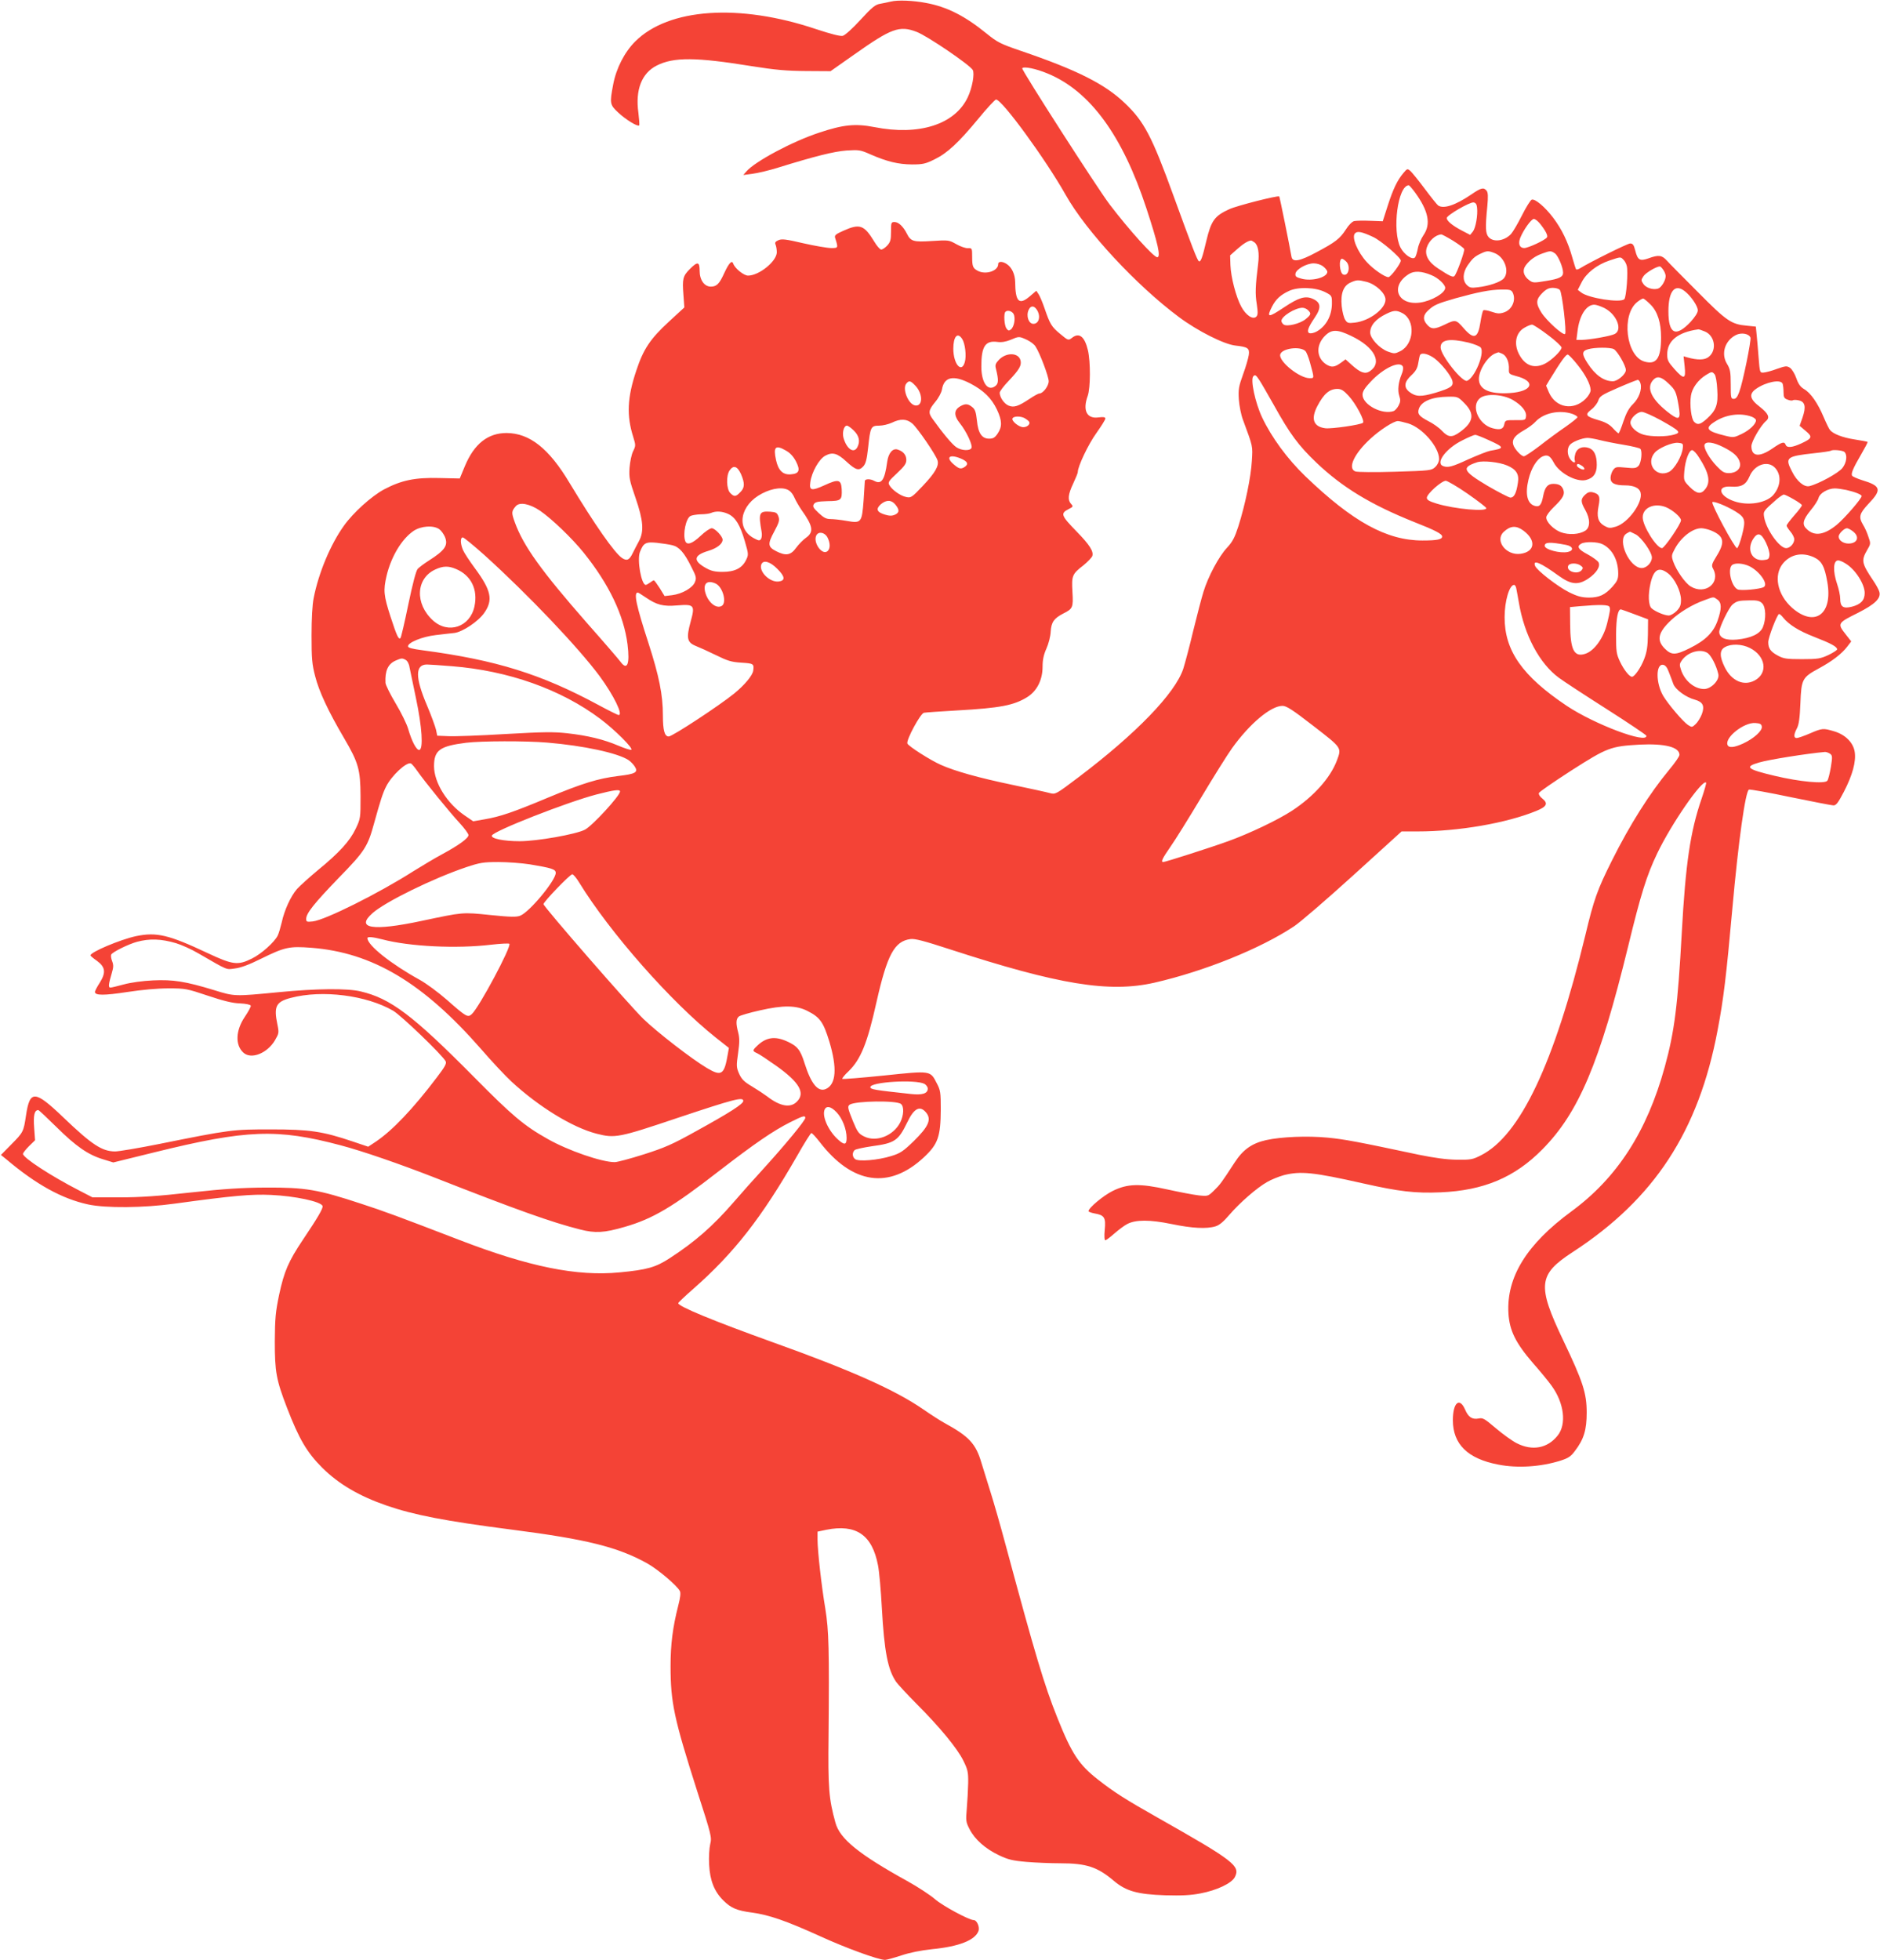 <?xml version="1.0" standalone="no"?>
<!DOCTYPE svg PUBLIC "-//W3C//DTD SVG 20010904//EN"
 "http://www.w3.org/TR/2001/REC-SVG-20010904/DTD/svg10.dtd">
<svg version="1.0" xmlns="http://www.w3.org/2000/svg"
 width="1228pt" height="1280pt" viewBox="0 0 1228 1280"
 preserveAspectRatio="xMidYMid meet">
<g transform="translate(0,1280) scale(0.1,-0.1)"
fill="#f44336" stroke="none">
<path d="M5820 12790 c-19 -5 -52 -11 -72 -15 -30 -5 -52 -22 -127 -104 -50
-55 -102 -102 -116 -105 -16 -4 -75 11 -172 43 -504 170 -966 138 -1184 -80
-70 -70 -124 -175 -144 -282 -23 -122 -22 -131 33 -182 49 -46 127 -94 137
-84 3 3 0 40 -5 82 -21 150 21 259 120 309 111 56 255 55 619 -4 157 -25 228
-31 356 -32 l160 -1 155 109 c242 171 295 191 407 148 69 -26 347 -215 367
-249 13 -24 -3 -116 -33 -179 -84 -177 -318 -252 -610 -194 -124 24 -203 16
-359 -36 -174 -57 -420 -188 -477 -254 l-20 -23 60 8 c33 4 110 22 170 41 236
73 362 105 445 111 80 5 90 4 155 -25 110 -48 182 -65 271 -66 72 0 89 4 148
33 84 41 156 108 286 265 57 70 110 126 116 126 39 0 323 -389 455 -623 133
-237 463 -592 740 -798 122 -91 295 -178 369 -186 81 -9 93 -17 87 -61 -3 -21
-19 -77 -37 -126 -29 -80 -32 -99 -28 -165 3 -42 15 -102 27 -133 66 -179 64
-168 58 -268 -6 -105 -43 -285 -88 -427 -24 -74 -38 -101 -74 -140 -53 -56
-124 -189 -154 -288 -12 -38 -42 -153 -67 -255 -24 -102 -54 -213 -65 -248
-53 -160 -307 -423 -684 -708 -148 -112 -151 -113 -186 -104 -20 6 -132 30
-250 55 -220 46 -372 89 -464 130 -68 30 -212 122 -218 139 -9 23 85 196 108
201 11 2 108 9 215 15 284 16 373 33 461 88 63 40 99 112 99 198 0 44 7 78 25
118 14 31 27 81 28 111 4 62 21 86 82 118 63 31 66 40 60 142 -6 105 -2 116
72 173 28 23 54 50 58 61 9 30 -17 72 -101 158 -105 108 -109 120 -52 149 28
14 29 17 14 33 -23 26 -20 61 14 133 16 34 30 68 30 75 0 37 69 182 121 254
32 45 59 88 59 95 0 10 -11 12 -44 8 -77 -11 -106 45 -71 141 18 52 19 221 1
298 -21 88 -56 117 -102 82 -26 -20 -26 -20 -80 25 -55 45 -66 64 -100 163
-13 39 -31 81 -39 94 l-16 24 -42 -36 c-70 -60 -95 -37 -96 93 -1 50 -21 94
-53 116 -28 20 -58 21 -58 1 0 -45 -81 -71 -133 -44 -32 17 -37 28 -37 92 0
56 -1 57 -27 56 -16 -1 -50 11 -76 26 -48 27 -51 28 -158 21 -122 -8 -140 -3
-165 47 -24 48 -55 77 -81 77 -22 0 -23 -4 -23 -64 0 -53 -4 -67 -25 -90 -13
-14 -31 -26 -39 -26 -8 0 -29 24 -46 53 -66 108 -94 118 -201 70 -52 -23 -59
-30 -54 -47 21 -66 21 -66 -26 -66 -24 0 -106 14 -181 31 -115 27 -142 30
-164 20 -20 -9 -24 -16 -18 -29 4 -9 8 -32 8 -50 -1 -59 -116 -152 -188 -152
-28 0 -87 48 -97 79 -8 24 -28 3 -58 -62 -32 -71 -50 -89 -88 -89 -42 0 -73
43 -73 103 0 60 -13 63 -64 12 -46 -46 -50 -65 -42 -168 l6 -83 -100 -92
c-123 -113 -168 -181 -214 -321 -59 -176 -64 -293 -20 -432 17 -55 17 -58 -1
-95 -10 -20 -20 -69 -23 -108 -4 -64 0 -82 39 -195 51 -148 57 -220 22 -284
-12 -22 -30 -57 -40 -77 -22 -46 -38 -53 -69 -33 -49 32 -179 218 -345 493
-134 224 -260 323 -410 324 -122 0 -211 -70 -272 -215 l-34 -82 -134 3 c-158
4 -246 -14 -360 -74 -82 -44 -202 -152 -263 -238 -88 -123 -165 -308 -197
-471 -9 -44 -14 -136 -14 -245 0 -151 3 -188 24 -268 25 -98 85 -227 188 -402
95 -162 107 -206 108 -380 0 -143 0 -146 -32 -213 -38 -80 -107 -156 -249
-272 -55 -46 -115 -100 -134 -121 -41 -47 -83 -139 -100 -219 -8 -33 -19 -71
-26 -85 -21 -43 -107 -120 -168 -150 -92 -46 -125 -42 -291 36 -253 119 -332
138 -467 110 -102 -22 -300 -105 -297 -126 0 -3 19 -19 42 -35 56 -41 60 -77
18 -144 -17 -26 -31 -53 -31 -59 0 -24 59 -24 210 -1 97 15 198 24 270 24 111
0 121 -2 258 -48 102 -34 162 -49 209 -50 40 -2 68 -8 71 -15 2 -6 -16 -39
-39 -73 -60 -89 -64 -184 -9 -234 51 -46 156 -4 206 81 26 45 27 49 16 103
-25 119 -9 149 88 174 205 54 494 17 668 -84 54 -32 320 -288 343 -330 7 -15
-4 -35 -58 -106 -156 -206 -291 -347 -398 -419 l-50 -33 -101 34 c-198 67
-283 79 -534 79 -250 0 -263 -1 -729 -95 -135 -27 -265 -49 -290 -49 -85 1
-150 43 -338 223 -186 178 -218 179 -243 13 -16 -108 -18 -111 -96 -190 l-68
-69 35 -28 c195 -165 364 -258 534 -295 115 -25 364 -23 565 5 380 52 502 63
630 57 156 -7 326 -43 337 -72 5 -14 -31 -76 -128 -220 -95 -142 -123 -207
-156 -361 -23 -111 -27 -152 -28 -303 0 -199 9 -251 80 -435 78 -202 129 -290
230 -391 107 -106 239 -184 421 -247 177 -61 382 -101 817 -157 491 -63 693
-114 884 -220 70 -39 194 -144 214 -181 6 -13 3 -42 -11 -96 -36 -141 -50
-253 -50 -394 0 -238 23 -344 174 -817 94 -291 96 -301 85 -346 -6 -26 -10
-85 -7 -134 5 -103 34 -176 93 -234 50 -50 89 -66 187 -79 112 -15 226 -55
444 -154 168 -77 382 -155 425 -155 10 0 57 13 106 29 56 19 128 33 201 41
175 17 280 58 303 118 10 26 -10 72 -31 72 -30 0 -203 93 -252 136 -31 27
-113 81 -182 119 -316 175 -440 275 -469 381 -43 156 -49 225 -45 569 5 559 2
686 -21 828 -25 148 -51 379 -51 453 l0 51 57 12 c195 39 300 -33 338 -232 8
-40 19 -164 25 -277 16 -287 39 -405 94 -485 12 -16 71 -81 133 -143 148 -148
267 -291 306 -372 28 -57 32 -73 31 -145 -1 -44 -5 -119 -9 -166 -7 -79 -6
-89 18 -135 34 -67 103 -128 191 -170 61 -29 89 -36 182 -44 60 -5 159 -9 219
-9 172 0 244 -24 352 -116 79 -66 153 -87 333 -93 108 -3 168 0 230 12 107 20
205 66 226 107 37 73 -6 106 -506 389 -207 117 -284 166 -386 246 -126 98
-173 169 -267 404 -87 217 -145 413 -337 1125 -34 127 -79 284 -100 350 -21
66 -47 152 -59 190 -37 127 -81 174 -246 264 -22 12 -83 51 -135 87 -183 126
-469 254 -980 437 -392 141 -620 235 -620 256 0 4 44 46 98 93 268 236 446
464 678 868 47 83 89 150 94 150 5 0 29 -26 54 -58 213 -277 454 -312 681
-100 92 86 109 134 110 313 0 110 -2 125 -26 170 -43 84 -37 83 -344 51 -147
-15 -269 -25 -273 -22 -3 3 15 26 41 50 79 77 122 181 182 451 70 310 117 398
222 412 29 4 89 -12 258 -67 710 -231 1040 -285 1335 -218 328 75 694 223 912
368 40 26 215 177 388 334 l315 286 105 0 c266 0 580 54 775 134 69 28 79 49
39 81 -16 12 -25 28 -22 36 3 8 99 74 212 147 235 150 256 158 446 169 165 8
260 -16 260 -67 0 -10 -30 -53 -66 -96 -129 -156 -257 -358 -375 -594 -96
-192 -118 -254 -174 -489 -203 -837 -426 -1307 -681 -1436 -55 -28 -66 -30
-159 -29 -68 1 -146 12 -245 32 -414 88 -487 101 -596 112 -133 13 -304 6
-404 -16 -93 -21 -151 -62 -206 -147 -86 -132 -94 -143 -133 -181 -40 -39 -40
-39 -101 -33 -34 4 -124 21 -201 38 -184 41 -264 39 -361 -9 -61 -30 -158
-111 -158 -132 0 -4 18 -11 40 -15 64 -11 74 -27 66 -107 -4 -42 -2 -68 4 -68
5 0 32 20 60 45 28 24 65 52 83 61 55 29 148 29 289 0 135 -28 230 -33 288
-15 24 7 53 31 90 75 68 79 179 176 246 214 27 16 77 36 109 45 111 28 191 20
520 -54 235 -53 339 -65 505 -58 281 12 484 97 665 281 237 240 374 564 560
1326 82 338 121 463 189 605 93 195 296 488 320 464 3 -3 -11 -51 -30 -107
-73 -213 -104 -420 -129 -877 -26 -470 -47 -641 -111 -873 -116 -422 -311
-724 -609 -943 -293 -215 -426 -430 -412 -667 7 -112 47 -193 160 -324 47 -53
101 -119 121 -147 83 -113 100 -253 40 -327 -66 -83 -165 -101 -266 -50 -30
15 -91 59 -137 98 -73 62 -85 70 -112 64 -43 -8 -68 8 -90 60 -36 81 -79 43
-79 -71 0 -157 97 -252 296 -290 126 -25 279 -15 408 26 50 16 67 27 94 64 58
76 76 137 76 250 0 126 -24 201 -153 471 -172 361 -164 430 62 577 533 347
822 789 946 1448 39 204 57 355 96 789 40 448 86 774 109 783 7 3 129 -19 272
-49 142 -29 269 -54 280 -54 18 0 31 18 68 89 57 110 80 197 71 259 -9 62 -61
114 -135 136 -71 21 -77 21 -158 -14 -39 -17 -78 -30 -86 -30 -21 0 -20 23 1
63 13 24 19 66 23 164 6 158 12 169 121 228 87 47 149 95 185 142 l26 34 -36
46 c-56 71 -54 74 81 141 110 56 150 94 139 136 -3 13 -22 48 -42 77 -74 110
-77 129 -39 195 25 42 25 44 9 89 -8 26 -24 61 -35 78 -30 51 -24 73 36 137
89 93 82 117 -45 155 -30 10 -58 22 -62 28 -9 14 6 49 59 140 25 43 44 79 42
81 -2 2 -40 9 -84 16 -79 12 -141 36 -162 62 -6 7 -25 46 -42 86 -38 90 -84
156 -127 181 -24 14 -38 34 -51 72 -10 28 -28 58 -41 67 -20 13 -28 13 -85 -7
-34 -13 -73 -23 -87 -24 -25 -2 -25 -1 -33 98 -4 55 -10 123 -13 151 l-5 51
-58 6 c-102 9 -132 29 -321 220 -96 96 -188 189 -203 206 -32 35 -53 38 -119
14 -57 -20 -71 -12 -87 52 -9 36 -16 45 -33 45 -17 0 -261 -121 -329 -163 -10
-6 -21 -9 -24 -6 -3 4 -14 39 -25 78 -28 101 -69 185 -124 258 -54 72 -120
127 -141 119 -8 -3 -37 -49 -64 -103 -27 -54 -59 -108 -71 -121 -43 -46 -114
-56 -146 -21 -21 24 -23 61 -9 201 6 66 5 91 -5 103 -19 23 -36 19 -101 -26
-102 -69 -179 -95 -215 -71 -6 4 -45 52 -86 107 -41 55 -84 108 -95 118 -20
17 -21 17 -47 -14 -39 -47 -66 -102 -102 -214 l-32 -100 -82 3 c-45 2 -92 1
-105 -2 -13 -3 -37 -27 -54 -55 -39 -60 -67 -82 -193 -149 -108 -58 -155 -67
-162 -29 -13 76 -77 391 -80 394 -8 8 -276 -60 -326 -83 -97 -44 -119 -75
-151 -210 -25 -107 -36 -137 -48 -130 -11 7 -44 93 -166 428 -141 389 -192
485 -317 604 -130 125 -313 217 -680 342 -134 46 -152 55 -225 114 -140 114
-258 174 -395 199 -83 16 -185 20 -228 9z m1025 -471 c275 -114 487 -404 643
-879 75 -228 96 -320 71 -320 -23 0 -183 177 -311 345 -77 101 -577 879 -571
889 9 14 90 -2 168 -35z m2398 -776 c88 -121 105 -207 55 -279 -15 -22 -32
-61 -37 -88 -5 -26 -13 -52 -19 -58 -17 -17 -70 19 -94 65 -56 110 -18 405 54
407 3 0 22 -21 41 -47z m405 -98 c6 -50 -9 -133 -27 -157 l-18 -22 -54 28
c-61 32 -99 63 -99 82 0 18 150 105 175 102 14 -2 21 -12 23 -33z m413 -108
c35 -44 51 -76 44 -87 -11 -18 -123 -70 -149 -70 -30 0 -41 27 -26 66 20 51
72 124 89 124 9 0 28 -15 42 -33z m-1091 -85 c51 -24 180 -134 180 -154 0 -19
-66 -108 -81 -108 -24 0 -100 53 -141 98 -61 67 -100 161 -78 187 15 18 45 12
120 -23z m521 -24 c38 -24 71 -48 73 -55 5 -12 -49 -162 -64 -176 -9 -10 -33
1 -107 50 -64 42 -89 89 -73 137 14 44 56 82 94 85 4 1 39 -18 77 -41z m-1297
-11 c24 -18 33 -68 24 -141 -18 -144 -20 -195 -9 -261 8 -56 8 -72 -3 -83 -22
-22 -68 9 -98 65 -34 62 -68 192 -71 272 l-2 63 45 40 c39 35 71 55 91 57 3 1
13 -5 23 -12z m1571 -71 c64 -27 96 -119 58 -164 -21 -24 -97 -50 -169 -58
-44 -6 -55 -3 -73 15 -29 29 -27 79 5 127 31 45 47 60 89 79 38 18 48 18 90 1z
m392 -1 c20 -14 53 -91 53 -126 0 -28 -25 -40 -112 -54 -77 -13 -85 -13 -108
4 -39 28 -48 65 -24 98 27 36 62 61 110 78 50 18 55 18 81 0z m447 -41 c9 -8
19 -27 22 -41 10 -37 -3 -204 -16 -217 -26 -26 -236 7 -282 44 l-22 17 25 49
c30 60 99 115 183 143 75 25 71 24 90 5z m-1812 -11 c32 -29 17 -100 -18 -86
-24 9 -31 103 -8 103 4 0 16 -7 26 -17z m-148 -34 c14 -11 26 -27 26 -34 0
-37 -101 -64 -169 -45 -35 9 -42 15 -39 33 4 28 72 67 119 67 22 0 47 -8 63
-21z m2220 -21 c9 -12 16 -31 16 -41 0 -29 -28 -75 -50 -82 -33 -10 -79 5 -96
31 -15 22 -15 26 1 50 14 22 83 63 107 64 4 0 14 -10 22 -22z m-1514 -35 c43
-17 90 -61 90 -83 0 -34 -90 -86 -164 -96 -149 -21 -199 109 -72 187 34 21 82
19 146 -8z m-423 -44 c60 -16 123 -74 123 -116 0 -60 -105 -139 -200 -150 -43
-5 -50 -3 -63 18 -9 13 -19 53 -23 89 -8 84 11 134 58 155 41 18 48 18 105 4z
m-269 -68 c41 -21 42 -23 42 -72 0 -82 -39 -152 -103 -186 -16 -8 -35 -12 -44
-9 -19 8 -9 37 33 99 47 68 43 103 -15 127 -46 19 -90 5 -180 -55 -108 -72
-120 -72 -82 3 25 48 55 76 111 102 60 28 175 24 238 -9z m1531 15 c15 -18 45
-276 34 -287 -12 -12 -120 85 -155 140 -37 59 -36 85 6 127 26 26 43 34 69 34
19 0 40 -6 46 -14z m816 -8 c40 -31 85 -97 85 -125 0 -15 -18 -43 -47 -75 -97
-103 -145 -81 -145 69 0 132 42 183 107 131z m-1125 -7 c25 -49 -2 -113 -55
-131 -29 -10 -44 -9 -82 4 -26 9 -50 13 -54 9 -5 -5 -13 -39 -19 -78 -16 -106
-43 -115 -110 -38 -49 56 -53 57 -123 23 -68 -33 -90 -32 -119 4 -25 30 -22
59 10 88 38 36 59 45 180 80 145 40 225 56 299 57 52 1 64 -2 73 -18z m900
-79 c47 -46 70 -119 70 -216 0 -137 -31 -181 -110 -157 -119 36 -151 306 -45
389 15 12 32 22 38 22 5 0 26 -17 47 -38z m-300 -24 c80 -41 120 -141 68 -169
-26 -14 -164 -38 -217 -39 l-34 0 7 55 c12 104 57 175 110 175 12 0 42 -10 66
-22z m-3701 -22 c19 -40 4 -81 -29 -81 -31 0 -49 52 -31 91 15 33 41 28 60
-10z m1765 8 c22 -21 20 -29 -14 -57 -36 -31 -126 -53 -146 -36 -8 6 -14 17
-14 23 0 30 89 85 137 86 12 0 29 -7 37 -16z m-1923 -25 c13 -26 4 -82 -17
-100 -14 -11 -18 -10 -30 6 -14 19 -19 96 -7 108 13 14 43 6 54 -14z m2539 6
c87 -45 78 -203 -14 -249 -35 -17 -39 -17 -81 -2 -55 21 -115 86 -115 124 0
47 37 89 105 122 49 24 67 25 105 5z m950 -142 c50 -37 90 -75 90 -83 0 -20
-65 -83 -108 -105 -66 -33 -123 -16 -162 48 -46 74 -32 155 30 188 19 11 40
19 47 19 8 0 54 -30 103 -67z m1026 22 c66 -27 80 -123 25 -166 -26 -21 -72
-22 -140 -3 l-24 7 7 -66 c9 -85 -4 -88 -68 -16 -39 44 -46 57 -46 94 0 89 69
145 203 164 4 1 23 -6 43 -14z m-2310 -29 c153 -73 206 -175 121 -231 -31 -20
-61 -9 -117 41 l-41 37 -27 -20 c-45 -33 -65 -35 -102 -11 -62 43 -65 125 -5
185 43 43 80 43 171 -1z m2608 -11 c6 -17 -50 -294 -73 -354 -12 -33 -22 -46
-36 -46 -19 0 -20 7 -20 95 0 82 -4 100 -24 133 -41 66 -15 152 58 189 36 18
85 9 95 -17z m-5149 -9 c19 -29 29 -111 17 -151 -21 -75 -74 -14 -75 86 0 81
27 113 58 65z m422 -5 c23 -11 49 -30 57 -44 28 -42 86 -196 86 -227 0 -31
-37 -80 -61 -80 -7 0 -36 -16 -64 -35 -75 -50 -103 -58 -137 -44 -29 12 -58
54 -58 84 0 9 26 44 59 78 69 73 85 100 77 133 -13 52 -93 54 -141 4 -22 -23
-26 -34 -20 -57 19 -76 18 -100 -6 -116 -48 -34 -89 25 -89 130 0 131 26 170
104 160 28 -4 56 1 86 13 56 24 56 24 107 1z m2887 -19 c38 -10 73 -24 79 -33
25 -40 -41 -197 -90 -216 -31 -12 -173 167 -173 218 0 51 58 61 184 31z
m-1067 -55 c7 -7 20 -40 29 -72 30 -109 30 -105 -2 -105 -65 0 -199 107 -192
153 6 41 130 59 165 24z m2014 13 c24 -13 79 -108 79 -137 0 -27 -54 -73 -85
-73 -59 0 -116 41 -166 119 -38 59 -37 78 4 90 44 13 144 13 168 1z m-727 -31
c27 -13 45 -55 42 -103 -1 -27 3 -30 47 -42 133 -34 108 -101 -40 -111 -133
-9 -203 23 -203 92 0 59 59 150 110 168 8 3 16 6 17 6 1 1 13 -4 27 -10z
m-446 -28 c46 -34 110 -113 119 -149 8 -34 -9 -46 -110 -77 -96 -28 -129 -27
-172 6 -37 30 -33 65 14 108 29 27 40 47 45 80 4 24 9 48 12 53 11 17 52 7 92
-21z m935 -42 c53 -65 86 -130 87 -167 0 -14 -14 -38 -33 -57 -79 -79 -194
-59 -239 41 l-19 45 22 37 c79 129 110 171 121 166 7 -3 35 -32 61 -65z
m-1139 -15 c3 -8 0 -29 -8 -47 -22 -53 -28 -106 -16 -142 9 -27 8 -40 -4 -63
-8 -16 -23 -32 -31 -36 -74 -28 -205 40 -205 106 0 21 14 44 53 85 84 90 194
141 211 97z m2036 -49 c7 -8 15 -52 17 -98 7 -99 -7 -137 -68 -192 -43 -38
-60 -43 -83 -20 -19 19 -30 111 -21 170 7 50 47 105 100 137 36 22 39 22 55 3z
m-2973 -39 c12 -18 54 -91 94 -162 105 -189 160 -263 277 -375 170 -162 356
-275 641 -389 135 -53 181 -77 181 -94 0 -19 -32 -26 -129 -26 -233 0 -455
122 -765 420 -117 113 -220 253 -282 384 -45 95 -78 249 -57 269 11 12 17 8
40 -27z m2671 -20 c45 -42 51 -55 66 -142 16 -91 6 -101 -52 -59 -124 92 -164
173 -111 226 25 25 52 18 97 -25z m-4559 -1 c87 -46 137 -95 173 -170 34 -73
35 -111 5 -156 -18 -27 -29 -34 -56 -34 -48 0 -72 36 -80 120 -6 54 -12 72
-30 86 -27 22 -44 24 -74 8 -47 -25 -49 -61 -6 -115 40 -49 83 -140 75 -159
-8 -21 -65 -19 -99 4 -25 16 -86 88 -154 183 -31 42 -29 58 16 113 22 26 41
62 44 82 14 83 76 95 186 38z m4377 -1 c10 -39 -11 -96 -50 -134 -25 -24 -43
-56 -62 -112 -14 -43 -28 -78 -32 -78 -3 0 -20 15 -37 34 -22 24 -49 39 -91
51 -86 25 -94 36 -50 70 19 14 40 41 46 59 9 28 22 37 128 83 64 28 123 51
129 52 7 1 16 -11 19 -25z m-4736 -14 c50 -53 48 -136 -2 -128 -45 7 -86 109
-58 143 18 22 28 19 60 -15z m5664 14 c3 -9 6 -33 6 -55 0 -33 4 -41 26 -49
14 -6 30 -8 35 -4 5 3 23 3 39 -1 41 -9 48 -42 24 -112 l-19 -54 39 -33 c47
-39 43 -49 -28 -82 -59 -27 -94 -31 -102 -9 -9 23 -24 19 -88 -25 -85 -58
-136 -52 -136 16 0 31 61 135 95 164 28 23 16 49 -40 93 -66 50 -73 83 -25
117 64 45 162 65 174 34z m-2836 -78 c47 -50 108 -164 95 -177 -13 -13 -204
-41 -246 -36 -78 10 -96 61 -52 145 42 80 79 112 131 112 24 0 41 -10 72 -44z
m1075 -29 c57 -34 89 -73 85 -106 -3 -25 -5 -26 -70 -25 -64 0 -66 0 -72 -27
-6 -32 -27 -39 -76 -26 -93 24 -145 148 -82 197 39 32 150 25 215 -13z m-317
-21 c68 -68 60 -123 -29 -187 -52 -38 -76 -37 -118 7 -18 20 -59 49 -90 64
-61 32 -73 48 -60 83 18 47 87 75 190 76 62 1 65 0 107 -43z m704 -69 c19 -7
34 -16 34 -22 -1 -5 -37 -34 -80 -64 -44 -30 -119 -85 -167 -123 -49 -37 -95
-68 -103 -68 -18 0 -63 49 -70 77 -9 33 11 59 69 92 29 16 64 42 77 57 53 57
156 79 240 51z m579 -42 c126 -71 135 -80 84 -94 -49 -14 -147 -14 -197 0 -46
13 -86 50 -86 79 0 29 44 70 74 70 14 0 70 -25 125 -55z m594 23 c15 -6 27
-16 27 -23 0 -24 -41 -64 -93 -89 -50 -24 -54 -25 -107 -12 -121 29 -136 49
-72 90 73 49 170 62 245 34z m-4750 -9 c12 -7 25 -17 29 -23 10 -15 -11 -36
-38 -36 -29 0 -80 42 -70 58 9 15 51 15 79 1z m-734 -35 c33 -28 154 -204 165
-241 11 -35 -17 -83 -97 -167 -71 -75 -77 -79 -108 -72 -37 7 -93 47 -110 78
-10 18 -4 27 50 77 49 46 61 63 61 87 0 33 -21 57 -57 68 -32 10 -60 -23 -68
-81 -16 -118 -37 -149 -84 -124 -27 15 -61 14 -62 -1 0 -7 -4 -64 -8 -126 -11
-146 -15 -151 -111 -134 -39 7 -86 12 -106 12 -27 0 -44 9 -77 40 -35 33 -40
42 -31 57 9 15 26 18 89 20 90 1 96 6 93 78 -4 64 -21 68 -114 25 -84 -38 -99
-34 -91 21 9 66 57 151 98 173 47 25 79 16 137 -38 61 -56 82 -63 110 -33 17
18 24 44 33 127 14 132 18 140 72 140 23 0 60 9 82 19 57 28 98 26 134 -5z
m3238 1 c93 -28 203 -154 203 -233 0 -17 -10 -38 -25 -52 -24 -23 -32 -24
-262 -31 -132 -4 -247 -3 -260 2 -52 20 -9 115 99 214 62 57 151 115 179 115
8 0 38 -7 66 -15z m-3620 -47 c35 -34 43 -71 23 -109 -23 -43 -69 -12 -90 60
-10 36 2 81 22 81 7 0 27 -14 45 -32z m4146 -62 c106 -48 107 -54 11 -70 -17
-3 -80 -28 -141 -55 -108 -50 -135 -57 -167 -45 -52 20 20 116 126 168 39 20
77 36 84 36 7 0 46 -15 87 -34z m726 0 c31 -8 101 -22 156 -31 55 -9 104 -21
109 -26 15 -14 7 -91 -11 -111 -15 -16 -26 -18 -84 -12 -62 6 -67 5 -83 -17
-9 -13 -16 -36 -16 -51 0 -34 28 -48 95 -48 57 0 94 -17 101 -47 17 -64 -82
-200 -163 -223 -37 -11 -45 -10 -74 6 -41 24 -51 60 -37 130 12 61 5 78 -39
89 -19 4 -32 0 -49 -16 -30 -28 -30 -46 1 -100 33 -59 33 -113 0 -135 -39 -25
-108 -29 -160 -10 -48 19 -95 66 -95 97 0 11 22 41 49 67 61 59 74 83 62 115
-10 26 -29 37 -65 37 -37 0 -55 -22 -66 -79 -11 -59 -24 -74 -55 -65 -49 14
-64 77 -41 172 18 75 54 133 92 151 32 14 49 5 73 -40 36 -69 148 -129 210
-114 49 12 71 43 71 99 0 62 -17 98 -51 110 -41 14 -76 0 -88 -34 -5 -17 -8
-37 -5 -45 9 -23 -13 -18 -30 7 -19 27 -21 68 -3 91 14 20 79 46 116 47 13 0
49 -6 80 -14z m543 -51 c-5 -54 -54 -138 -90 -157 -84 -41 -155 55 -93 126 26
30 112 67 151 64 32 -3 35 -5 32 -33z m264 5 c68 -34 100 -63 109 -102 9 -37
-23 -68 -72 -68 -30 0 -44 8 -79 45 -49 51 -88 120 -80 141 9 23 58 16 122
-16z m-6122 -23 c27 -15 48 -38 65 -70 30 -59 22 -81 -34 -85 -51 -4 -81 25
-96 93 -19 87 -4 102 65 62z m5964 -45 c65 -100 77 -160 41 -206 -28 -36 -55
-33 -102 14 -39 40 -40 41 -35 103 6 72 31 137 51 137 8 0 29 -21 45 -48z
m950 36 c20 -20 14 -69 -13 -104 -25 -33 -155 -104 -216 -119 -34 -8 -82 31
-114 96 -47 91 -37 99 145 119 58 6 107 14 109 16 10 9 78 3 89 -8z m-5774
-42 c44 -18 54 -35 31 -53 -27 -19 -39 -17 -74 13 -56 47 -30 70 43 40z m3570
-46 c60 -25 80 -57 71 -112 -10 -69 -25 -98 -49 -98 -11 1 -79 36 -151 78
-161 96 -171 119 -66 153 38 12 144 1 195 -21z m492 -4 c10 -8 16 -17 12 -21
-8 -8 -48 13 -48 25 0 14 13 12 36 -4z m1258 -11 c44 -47 38 -122 -12 -179
-47 -52 -164 -71 -254 -40 -100 34 -117 102 -23 96 69 -5 99 11 123 67 32 77
119 106 166 56z m-6754 -41 c26 -61 25 -90 -5 -119 -29 -30 -39 -31 -65 -5
-25 25 -28 114 -4 148 25 36 50 28 74 -24z m4744 -127 c66 -46 121 -88 124
-95 8 -26 -207 -7 -324 29 -49 15 -64 24 -64 38 0 25 96 111 124 111 11 -1 75
-38 140 -83z m-4428 18 c12 -8 27 -29 34 -47 8 -18 28 -53 45 -78 76 -106 82
-145 30 -182 -19 -13 -48 -43 -65 -66 -35 -49 -67 -54 -130 -22 -55 28 -57 47
-13 128 32 60 36 74 28 98 -9 25 -16 29 -53 32 -74 5 -79 -7 -57 -133 3 -16 1
-37 -4 -45 -9 -13 -15 -12 -47 5 -119 64 -90 218 54 292 71 37 142 44 178 18z
m6904 5 c57 -13 100 -30 100 -40 0 -17 -113 -147 -163 -188 -81 -66 -144 -76
-194 -29 -34 30 -28 60 23 123 26 31 50 68 53 83 8 30 61 61 106 61 17 0 50
-5 75 -10z m-344 -61 c30 -17 54 -34 54 -39 0 -5 -22 -35 -50 -66 -27 -31 -50
-61 -50 -67 0 -5 11 -22 25 -39 14 -16 25 -39 25 -50 0 -28 -28 -58 -53 -58
-44 0 -131 123 -144 203 -6 38 -5 39 81 115 20 17 42 32 48 32 6 0 35 -14 64
-31z m-5867 -35 c28 -35 26 -52 -4 -66 -19 -8 -35 -8 -65 1 -53 16 -61 37 -26
68 36 30 69 29 95 -3z m5488 -45 c62 -39 67 -55 42 -153 -12 -47 -27 -86 -33
-86 -15 0 -169 286 -161 300 6 10 92 -24 152 -61z m-7809 5 c77 -53 210 -181
284 -273 166 -206 263 -409 287 -600 16 -129 -2 -173 -46 -113 -11 15 -109
129 -218 252 -299 341 -416 504 -472 658 -23 64 -23 72 6 106 25 29 91 16 159
-30z m7355 23 c44 -19 97 -65 97 -85 0 -24 -108 -182 -124 -182 -35 0 -126
144 -126 201 0 64 77 97 153 66z m-6126 -44 c47 -22 77 -71 108 -177 25 -86
25 -89 8 -124 -26 -53 -74 -77 -153 -77 -51 0 -75 6 -109 25 -86 48 -81 83 15
112 57 17 94 46 94 73 0 22 -50 75 -71 75 -11 0 -44 -22 -73 -50 -54 -51 -89
-63 -100 -34 -17 45 4 148 34 164 10 5 40 10 67 11 26 0 57 4 68 9 32 14 74
11 112 -7z m-1888 -99 c13 -9 29 -32 37 -50 23 -56 1 -88 -106 -156 -30 -19
-63 -44 -72 -54 -11 -13 -33 -98 -61 -232 -24 -117 -47 -215 -51 -219 -12 -13
-24 13 -65 139 -45 139 -48 172 -26 267 30 126 99 241 177 294 49 32 128 38
167 11z m7081 -9 c86 -63 77 -139 -18 -152 -95 -13 -171 88 -109 144 43 40 81
42 127 8z m1227 0 c84 -35 93 -75 36 -166 -33 -54 -35 -62 -23 -84 50 -93 -52
-173 -147 -115 -36 22 -94 105 -114 163 -12 35 -11 42 10 81 40 76 116 136
174 136 15 0 44 -7 64 -15z m927 -6 c45 -35 29 -79 -30 -79 -34 0 -64 21 -64
46 0 18 36 54 54 54 7 0 25 -9 40 -21z m-1420 -19 c38 -20 106 -116 106 -151
0 -33 -34 -69 -66 -69 -80 0 -163 182 -102 224 12 8 24 14 27 13 3 -2 19 -9
35 -17z m-5279 -20 c19 -37 19 -74 0 -90 -35 -29 -96 57 -73 103 14 28 55 21
73 -13z m6130 -34 c15 -31 25 -66 23 -83 -3 -24 -8 -28 -40 -31 -74 -6 -110
66 -68 136 30 48 54 42 85 -22z m-8369 -83 c284 -257 611 -601 750 -788 92
-125 156 -255 125 -255 -6 0 -64 29 -131 65 -374 202 -668 294 -1150 358 -69
9 -95 16 -95 26 0 25 94 63 180 73 44 5 99 12 123 14 54 7 156 75 195 131 59
84 46 147 -62 293 -34 46 -69 99 -77 118 -18 43 -18 82 -1 82 7 0 71 -53 143
-117z m1226 66 c45 -11 78 -49 124 -142 32 -62 34 -72 23 -99 -15 -38 -84 -77
-148 -85 l-50 -6 -32 52 c-18 28 -35 51 -38 51 -3 0 -15 -7 -25 -15 -11 -8
-24 -15 -28 -15 -29 0 -58 164 -38 215 23 59 37 67 110 60 36 -4 82 -11 102
-16z m5838 2 c46 -9 52 -37 11 -46 -51 -11 -151 16 -151 40 0 25 35 26 140 6z
m239 4 c63 -32 101 -104 101 -192 0 -35 -7 -50 -37 -84 -50 -55 -87 -72 -156
-72 -47 1 -74 8 -130 36 -72 36 -209 142 -220 171 -17 44 35 22 155 -65 79
-57 126 -62 191 -19 55 37 83 81 68 108 -6 10 -37 33 -70 51 -63 33 -74 52
-43 70 26 15 109 13 141 -4z m1378 -84 c52 -24 71 -59 89 -163 37 -210 -82
-297 -230 -168 -97 86 -123 214 -59 291 50 59 124 74 200 40z m209 -42 c63
-38 124 -134 124 -192 0 -47 -25 -74 -82 -89 -58 -15 -78 -2 -78 52 0 20 -9
63 -20 95 -29 85 -26 155 7 155 9 0 31 -9 49 -21z m-6979 -34 c52 -51 54 -78
8 -83 -58 -6 -130 66 -112 112 12 31 57 19 104 -29z m5248 21 c16 -12 17 -16
6 -30 -26 -31 -102 -8 -88 28 8 20 56 21 82 2z m1104 -5 c67 -35 123 -116 92
-135 -23 -14 -153 -26 -172 -15 -40 21 -65 129 -37 157 18 18 74 14 117 -7z
m-8451 -17 c99 -41 145 -134 121 -245 -29 -134 -170 -182 -270 -92 -121 109
-113 276 15 334 50 23 85 24 134 3z m7918 -29 c43 -33 84 -117 84 -173 0 -35
-6 -49 -29 -73 -16 -16 -39 -29 -51 -29 -27 0 -89 26 -112 47 -21 19 -24 90
-7 163 21 92 55 111 115 65z m-6222 -66 c48 -22 76 -128 39 -147 -38 -20 -93
29 -108 96 -11 54 17 74 69 51z m5230 -31 c3 -13 10 -54 17 -93 36 -214 135
-399 262 -492 28 -21 167 -112 310 -203 143 -91 260 -170 261 -175 7 -56 -338
74 -520 195 -291 195 -407 361 -406 580 0 104 31 210 62 210 5 0 12 -10 14
-22z m-5686 -60 c72 -49 113 -60 206 -52 111 9 117 2 87 -107 -29 -106 -23
-134 32 -157 23 -9 83 -36 132 -60 77 -38 102 -46 168 -50 79 -5 83 -7 77 -52
-4 -31 -56 -94 -125 -150 -96 -78 -403 -280 -427 -280 -27 0 -38 39 -38 138 0
134 -25 257 -94 471 -81 249 -98 331 -70 331 3 0 26 -14 52 -32z m7000 -14
c28 -20 29 -58 1 -138 -27 -77 -80 -129 -181 -179 -94 -47 -120 -47 -164 -3
-55 55 -44 106 43 187 55 51 139 102 216 129 64 24 58 23 85 4z m292 -24 c25
-25 27 -103 5 -156 -18 -44 -78 -72 -169 -81 -75 -7 -116 11 -116 50 0 29 62
157 86 178 28 24 42 27 112 28 49 1 66 -3 82 -19z m-997 -24 c6 -14 4 -28 -15
-106 -23 -96 -84 -181 -143 -200 -73 -24 -98 25 -99 195 l-1 110 65 6 c130 11
188 10 193 -5z m167 -49 l85 -32 -1 -100 c-1 -76 -7 -114 -24 -158 -21 -56
-63 -117 -80 -117 -17 0 -53 45 -79 100 -23 50 -25 65 -25 176 1 110 12 165
32 164 4 -1 45 -15 92 -33z m967 -20 c38 -47 102 -87 202 -126 111 -43 151
-65 151 -82 0 -5 -26 -22 -57 -37 -52 -24 -69 -27 -173 -27 -100 0 -120 3
-157 23 -47 25 -63 47 -63 88 0 31 59 184 71 184 4 0 16 -10 26 -23z m-217
-199 c105 -53 120 -166 30 -213 -71 -37 -150 -2 -194 87 -35 70 -35 113 2 132
41 23 111 20 162 -6z m-276 -33 c23 -16 57 -81 70 -138 9 -39 -47 -97 -93 -97
-63 0 -128 54 -151 126 -11 32 -10 39 7 63 40 54 121 76 167 46z m-8504 -45
c11 -6 22 -26 25 -48 4 -20 23 -111 42 -202 40 -189 49 -332 22 -338 -18 -3
-49 55 -73 138 -9 31 -45 105 -81 165 -36 60 -66 121 -67 135 -4 79 16 124 67
146 37 16 42 17 65 4z m301 -41 c369 -29 713 -151 970 -344 95 -71 220 -196
202 -202 -6 -2 -44 10 -84 27 -96 41 -201 66 -333 81 -90 10 -158 9 -405 -5
-163 -10 -330 -16 -371 -14 l-74 3 -8 39 c-5 21 -31 93 -59 159 -78 183 -78
267 0 267 15 0 88 -5 162 -11z m7950 -39 c10 -25 23 -60 29 -77 14 -37 83 -88
142 -103 52 -15 64 -41 44 -95 -9 -23 -27 -52 -40 -64 -23 -22 -25 -22 -50 -6
-33 22 -129 135 -162 190 -49 84 -49 210 -1 203 15 -2 27 -17 38 -48z m-2321
-352 c187 -145 184 -140 152 -226 -43 -113 -151 -234 -293 -327 -90 -59 -278
-149 -417 -199 -107 -39 -410 -136 -424 -136 -17 0 -6 23 46 98 30 42 120 187
201 322 81 135 172 281 203 324 115 160 253 276 329 276 26 0 65 -25 203 -132z
m2928 -4 c4 -27 -53 -78 -122 -110 -59 -27 -94 -30 -102 -9 -19 48 107 148
181 143 32 -2 41 -7 43 -24z m-7933 -104 c238 -20 460 -68 530 -114 14 -9 32
-28 41 -42 25 -38 5 -49 -107 -62 -132 -16 -238 -49 -461 -142 -224 -94 -312
-124 -413 -141 l-74 -13 -57 39 c-115 79 -198 213 -199 320 0 105 36 132 210
154 99 12 388 13 530 1z m8379 -73 c15 -11 16 -19 5 -87 -7 -41 -17 -81 -23
-89 -17 -22 -180 -7 -344 32 -182 43 -200 59 -102 87 63 19 317 59 431 69 8 0
23 -5 33 -12z m-9230 -110 c50 -72 218 -278 279 -343 31 -34 57 -69 57 -78 0
-20 -61 -65 -170 -124 -47 -25 -132 -76 -190 -112 -224 -143 -576 -319 -657
-328 -39 -4 -43 -3 -43 17 0 36 51 100 213 268 171 175 189 204 231 358 40
144 56 195 78 238 36 72 133 162 162 151 6 -3 24 -24 40 -47z m1326 -136 c0
-28 -182 -226 -230 -250 -58 -30 -312 -75 -425 -75 -105 0 -189 17 -182 37 9
29 491 218 682 268 116 30 155 35 155 20z m-590 -476 c144 -24 170 -32 170
-56 0 -49 -170 -254 -231 -279 -24 -10 -60 -10 -197 4 -184 19 -176 19 -446
-38 -323 -69 -437 -50 -322 51 84 74 394 226 610 299 90 30 113 34 211 34 61
0 153 -7 205 -15z m322 -117 c201 -328 601 -782 894 -1015 l85 -67 -7 -40
c-23 -136 -41 -148 -137 -91 -99 59 -324 233 -414 320 -90 87 -653 734 -653
750 0 15 173 195 188 195 7 0 27 -24 44 -52z m-1285 -373 c177 -47 486 -62
710 -35 62 7 116 10 120 6 16 -16 -198 -417 -246 -460 -26 -23 -36 -17 -162
94 -56 49 -136 108 -178 131 -185 102 -341 225 -341 272 0 11 34 8 97 -8z
m-1347 -25 c36 -11 101 -40 145 -66 199 -115 180 -107 240 -99 36 4 93 25 167
62 159 78 186 84 332 73 398 -31 729 -228 1107 -660 70 -81 160 -177 200 -214
179 -165 397 -299 555 -340 121 -31 144 -27 533 104 363 121 426 138 426 110
0 -20 -86 -75 -307 -197 -156 -87 -207 -109 -342 -152 -88 -28 -174 -51 -191
-51 -85 0 -305 76 -437 151 -155 87 -231 151 -483 406 -400 404 -544 512 -739
558 -86 21 -292 19 -536 -5 -289 -28 -288 -28 -420 13 -190 58 -269 70 -400
64 -68 -3 -146 -14 -190 -26 -41 -11 -81 -21 -89 -21 -15 0 -12 23 10 98 10
33 11 49 2 73 -7 17 -10 36 -7 44 6 16 113 69 169 84 82 22 156 20 255 -9z
m4125 -443 c81 -41 103 -72 142 -199 52 -173 45 -279 -22 -310 -51 -23 -97 33
-139 166 -28 90 -47 114 -116 145 -77 35 -135 27 -192 -27 -34 -32 -35 -36 -2
-51 14 -6 71 -44 126 -83 150 -107 190 -177 133 -233 -42 -43 -110 -31 -195
35 -19 14 -64 44 -99 65 -51 30 -67 47 -83 82 -18 41 -19 51 -7 134 10 70 10
99 1 135 -16 60 -15 89 4 105 8 7 70 25 137 40 153 35 238 34 312 -4z m764
-476 c11 -7 21 -20 21 -31 0 -32 -36 -43 -109 -35 -240 26 -266 30 -266 45 0
34 296 52 354 21z m-154 -131 c21 -17 19 -73 -5 -121 -45 -87 -155 -130 -234
-92 -37 18 -45 29 -74 99 -35 86 -38 99 -21 110 40 24 305 28 334 4z m-420
-55 c37 -39 65 -110 65 -167 0 -44 -13 -48 -51 -15 -62 53 -107 145 -95 193 9
35 42 31 81 -11z m588 -6 c31 -43 10 -89 -84 -181 -69 -67 -88 -80 -147 -98
-85 -27 -215 -38 -237 -20 -19 15 -19 44 -2 59 8 6 58 17 113 25 148 20 172
36 229 154 46 97 86 116 128 61z m-5685 -89 c128 -127 208 -182 304 -211 l68
-21 268 66 c604 149 803 156 1217 46 138 -36 389 -123 604 -207 550 -216 774
-296 961 -343 98 -25 156 -22 290 17 184 53 313 129 619 367 231 178 350 260
463 317 82 41 98 46 98 28 0 -17 -130 -174 -266 -324 -66 -72 -158 -175 -205
-230 -133 -153 -248 -254 -414 -362 -92 -60 -148 -76 -328 -93 -279 -27 -590
36 -1047 212 -395 152 -495 189 -640 236 -285 94 -364 107 -625 106 -153 -1
-268 -8 -488 -32 -214 -24 -333 -32 -465 -32 l-178 0 -87 45 c-185 95 -367
214 -367 239 0 6 18 29 39 50 l40 39 -6 83 c-6 80 2 114 27 114 4 0 57 -50
118 -110z"/>
</g>
</svg>
